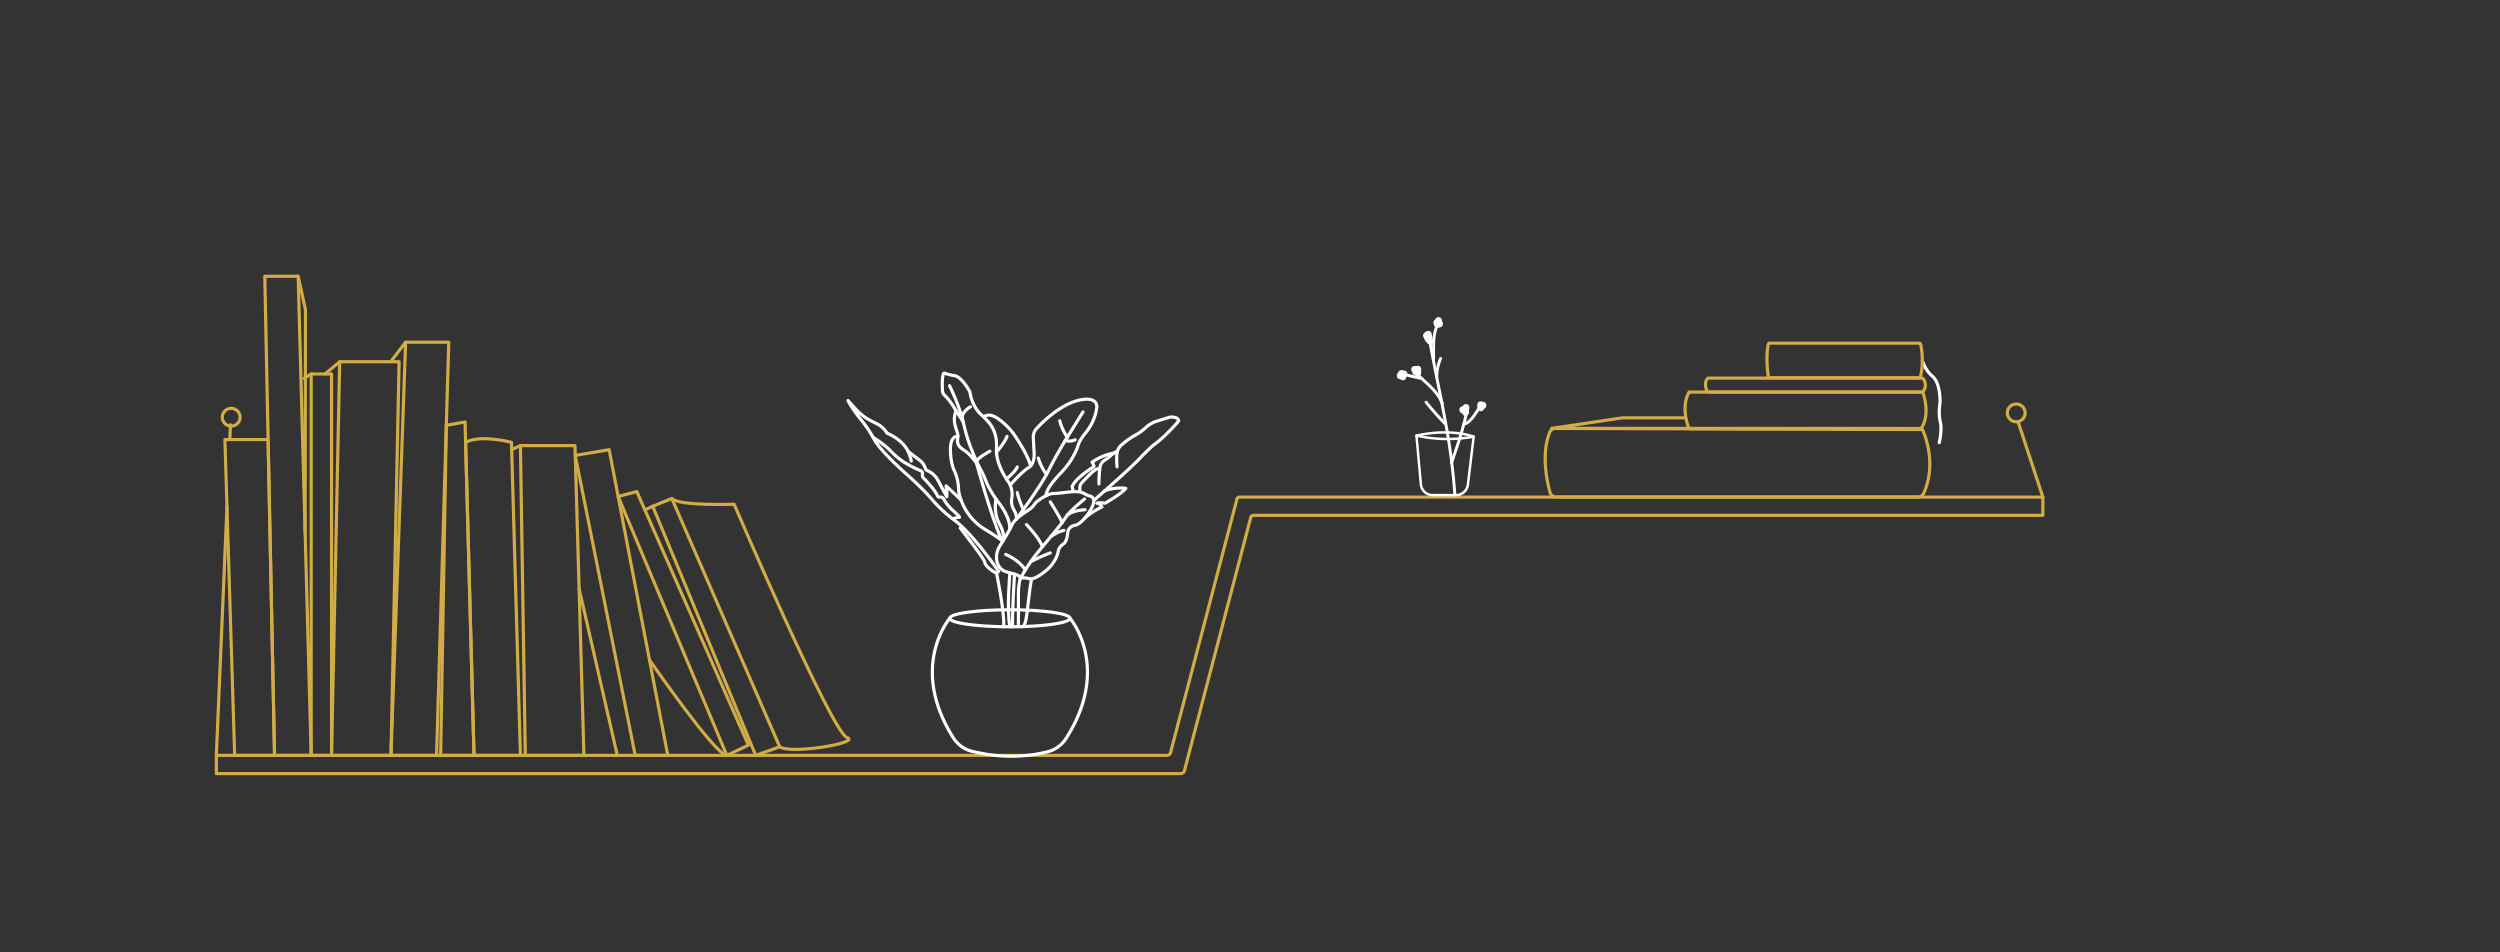 <svg id="Layer_1" data-name="Layer 1" xmlns="http://www.w3.org/2000/svg" viewBox="750 100 3150 1200"><rect x="750" y="100" width="3150" height="1200" fill="#333333" stroke="none"/><defs><style>.cls-1,.cls-2,.cls-3,.cls-5{fill:none;stroke-linecap:round;stroke-linejoin:round;}.cls-1,.cls-2{stroke:#d2ac47;}.cls-1{stroke-width:3.95px;}.cls-2,.cls-5{stroke-width:4px;}.cls-3,.cls-5{stroke:#fff;}.cls-3{stroke-width:3.14px;}.cls-4{fill:#fff;}</style></defs><title>3</title><polygon class="cls-1" points="1087.73 653.82 1033.36 653.82 1045.67 1051.76 1095.93 1051.76 1087.73 653.82"/><polygon class="cls-2" points="1125.68 448.08 1083.63 448.08 1095.93 1051.76 1142.1 1051.76 1125.68 448.08"/><rect class="cls-2" x="1142.1" y="571.18" width="25.64" height="480.58"/><polygon class="cls-2" points="1178 555.79 1252.88 555.79 1242.62 1051.76 1167.74 1051.76 1178 555.79"/><polygon class="cls-2" points="1261.09 531.17 1315.45 531.17 1300.07 1051.76 1242.62 1051.76 1261.09 531.17"/><polygon class="cls-2" points="1335.97 631.7 1347.25 1051.76 1305.2 1051.76 1312.36 635.87 1335.97 631.7"/><path class="cls-2" d="M1405.72,1051.76l-11.28-394.41s-38.63-10.26-57.78,0l10.59,394.41Z"/><polygon class="cls-2" points="1474.45 661.45 1485.74 1051.76 1411.88 1051.76 1405.72 661.45 1474.45 661.45"/><polygon class="cls-2" points="1517.54 666.58 1591.39 1051.76 1550.36 1051.76 1474.81 673.84 1517.54 666.58"/><line class="cls-2" x1="1527.79" y1="1051.76" x2="1479.66" y2="841.73"/><line class="cls-2" x1="1405.72" y1="661.45" x2="1394.7" y2="666.58"/><line class="cls-2" x1="1261.09" y1="531.17" x2="1242.62" y2="555.28"/><line class="cls-2" x1="1178" y1="555.79" x2="1159.53" y2="571.18"/><line class="cls-2" x1="1142.1" y1="571.18" x2="1133.21" y2="576.65"/><polyline class="cls-2" points="1125.68 448.08 1134.91 490.14 1134.46 770.9"/><polygon class="cls-2" points="1528.85 725.56 1552.41 719.41 1692.95 1038.94 1665.76 1051.76 1528.85 725.56"/><path class="cls-2" d="M1568.32,931.43s83.08,120.33,97.44,120.33"/><polygon class="cls-2" points="1572.42 737.87 1596.52 728.13 1732.44 1040.99 1702.18 1051.76 1572.42 737.87"/><path class="cls-2" d="M1732.44,1041c13.85,9.75,103.6-5.13,84.63-11.79S1675,735.31,1675,735.31s-69.75,2.56-78.47-7.18"/><line class="cls-2" x1="1572.42" y1="737.87" x2="1562.58" y2="742.53"/><line class="cls-2" x1="1035.98" y1="738.46" x2="1022.59" y2="1051.76"/><line class="cls-2" x1="1040.39" y1="635.19" x2="1039.64" y2="652.84"/><line class="cls-2" x1="3292.75" y1="631.23" x2="3324.02" y2="726.34"/><circle class="cls-2" cx="1041.32" cy="625.71" r="11.22"/><circle class="cls-2" cx="3290.45" cy="620.25" r="11.22"/><path class="cls-2" d="M3324,749.34h-994.5a3.89,3.89,0,0,0-3.89,3.89l-82.73,316a5.53,5.53,0,0,1-5.53,5.53H1022.59v-23H2219.93a5.52,5.52,0,0,0,5.53-5.53l82.73-316a3.89,3.89,0,0,1,3.89-3.89H3324Z"/><path class="cls-3" d="M2599.54,710.62l7.29-60.49s-34.11,7.53-72.09-1.28l5.55,61.32a15.06,15.06,0,0,0,15,13.71h29.3A15.06,15.06,0,0,0,2599.54,710.62Z"/><path class="cls-4" d="M2585.09,723.78c-1.92-27.06-5.32-54-9.88-80.71-4.19-24.58-9.31-49-14.22-73.44-2.9-14.49-5.72-29-8.31-43.54-.42-2.37-4-1.36-3.61,1,4.48,25.24,9.73,50.34,14.75,75.48,4.91,24.64,9.48,49.35,12.77,74.26q3.07,23.4,4.75,46.95c.17,2.39,3.92,2.41,3.75,0Z"/><path class="cls-4" d="M2580.79,683.6c6-17.55,12.13-35.1,16.59-53.12,1.22-4.92,2.3-9.86,3.17-14.85.41-2.36-3.2-3.37-3.62-1-3.19,18.27-8.94,36-14.85,53.58-1.61,4.8-3.26,9.6-4.9,14.4-.79,2.29,2.83,3.27,3.61,1Z"/><path class="cls-4" d="M2595,636.25c5.86-1.23,10-6.3,13.41-10.87s6.17-9.9,10.38-13.79c1.77-1.65-.88-4.29-2.65-2.66-4.14,3.83-7,9-10.22,13.53-3,4.13-6.65,9.07-11.92,10.18-2.36.49-1.36,4.11,1,3.61Z"/><path class="cls-4" d="M2569.08,608.17c-5.19-14.49-17.59-24.26-28.45-34.44a106.63,106.63,0,0,1-8.51-8.76c-1.56-1.84-4.2.82-2.65,2.65,9.34,11,21.82,19.08,30.27,30.9a43.71,43.71,0,0,1,5.72,10.64c.81,2.26,4.43,1.29,3.62-1Z"/><path class="cls-4" d="M2542,575.26c-4.4-1.17-8.87-2-13.29-3.13-4.26-1-8.84-2-12.71-4.19-2.11-1.17-4,2.06-1.89,3.23,4.06,2.26,8.79,3.38,13.26,4.49s9.12,2,13.63,3.22c2.33.62,3.33-3,1-3.62Z"/><path class="cls-4" d="M2558.06,553.75c.76-14.82-1.91-30.84,5.34-44.49,1.13-2.13-2.11-4-3.24-1.89-7.62,14.35-5,30.79-5.85,46.38-.12,2.41,3.63,2.4,3.75,0Z"/><path class="cls-4" d="M2615.83,618.11c5.79,0,5.8-9,0-9s-5.8,9,0,9Z"/><path class="cls-4" d="M2618.45,615.27c5.79,0,5.8-9,0-9s-5.8,9,0,9Z"/><path class="cls-4" d="M2615.67,614.76c5.79,0,5.8-9,0-9s-5.8,9,0,9Z"/><path class="cls-4" d="M2596.63,624c5.79,0,5.8-9,0-9s-5.8,9,0,9Z"/><path class="cls-4" d="M2593.16,620.9c5.79,0,5.8-9,0-9s-5.8,9,0,9Z"/><path class="cls-4" d="M2595.93,620.58c5.8,0,5.8-9,0-9s-5.8,9,0,9Z"/><path class="cls-4" d="M2597.16,618.2c5.79,0,5.8-9,0-9s-5.8,9,0,9Z"/><path class="cls-4" d="M2519.08,576c5.79,0,5.8-9,0-9s-5.8,9,0,9Z"/><path class="cls-4" d="M2517.71,579.14c5.79,0,5.8-9,0-9s-5.8,9,0,9Z"/><path class="cls-4" d="M2514.26,577.81c5.79,0,5.8-9,0-9s-5.8,9,0,9Z"/><path class="cls-4" d="M2515.94,575.29c5.79,0,5.8-9,0-9s-5.8,9,0,9Z"/><path class="cls-4" d="M2533.81,572.91c5.79,0,5.8-9,0-9s-5.8,9,0,9Z"/><path class="cls-4" d="M2532.39,569.92c5.61,0,5.62-8.72,0-8.72s-5.62,8.72,0,8.72Z"/><path class="cls-4" d="M2536.49,574.19c5.79,0,5.8-9,0-9s-5.8,9,0,9Z"/><path class="cls-4" d="M2536.49,569.87c5.79,0,5.8-9,0-9s-5.8,9,0,9Z"/><path class="cls-4" d="M2561.11,513.21c5.79,0,5.8-9,0-9s-5.8,9,0,9Z"/><path class="cls-4" d="M2560.46,511.1c5.79,0,5.8-9,0-9s-5.8,9,0,9Z"/><path class="cls-4" d="M2562.54,508.58c5.79,0,5.8-9,0-9s-5.8,9,0,9Z"/><path class="cls-4" d="M2563.76,512.42c5.79,0,5.8-9,0-9s-5.8,9,0,9Z"/><path class="cls-4" d="M2553.29,524.61l-.18-.4A3.43,3.43,0,0,0,2552,523a3.34,3.34,0,0,0-1.53-.81,5,5,0,0,0-3.47.46l-.91.7a4.39,4.39,0,0,0-1.15,2l-.17,1.19a4.53,4.53,0,0,0,.62,2.27l.18.4a3.28,3.28,0,0,0,1.16,1.26,3.34,3.34,0,0,0,1.53.81,5.06,5.06,0,0,0,3.46-.45l.92-.71a4.5,4.5,0,0,0,1.15-2l.16-1.2a4.42,4.42,0,0,0-.61-2.27Z"/><path class="cls-4" d="M2547.42,527.39c5.79,0,5.8-9,0-9s-5.8,9,0,9Z"/><path class="cls-4" d="M2549.63,525.91c5.8,0,5.81-9,0-9s-5.8,9,0,9Z"/><path class="cls-4" d="M2550.41,529.37c5.79,0,5.8-9,0-9s-5.8,9,0,9Z"/><path class="cls-4" d="M2551.72,533.94c5.79,0,5.8-9,0-9s-5.8,9,0,9Z"/><path class="cls-3" d="M2606.83,650.13s-27.89-11-72.09-1.28"/><path class="cls-4" d="M2571.83,632.18q-12.39-12.72-23.52-26.6a1.88,1.88,0,1,0-2.66,2.65q11.13,13.86,23.53,26.61c1.68,1.73,4.33-.92,2.65-2.66Z"/><path class="cls-4" d="M2562.25,574.23a53.44,53.44,0,0,1,4.55-21.54,1.93,1.93,0,0,0-.67-2.56,1.89,1.89,0,0,0-2.57.67,57.86,57.86,0,0,0-5.06,23.43,1.88,1.88,0,0,0,3.75,0Z"/><ellipse class="cls-5" cx="2022.46" cy="879.04" rx="75.74" ry="10.72"/><path class="cls-5" d="M1946.72,879s-52.3,61.06,4.53,150.73a39.09,39.09,0,0,0,25.18,17.37l8.62,1.77a193.86,193.86,0,0,0,84.37-1.44h0a39.24,39.24,0,0,0,23.88-17.08c57.47-90,4.93-151.35,4.93-151.35"/><path class="cls-5" d="M2033.18,888.06V848.91c0-12.93,2.39-20.08,2.39-20.08s9.19-16.34,18.38-28.26,33-38.81,38.13-47.66,24.51-24.17,24.51-24.17"/><path class="cls-5" d="M2100.47,763.21a10.55,10.55,0,0,0-5.13,8.12c-.44,4.79-1.72,11.49-5.39,14-6,4.08-6.55,9.1-6.55,9.1a32.81,32.81,0,0,1-2.82,8.59,46.82,46.82,0,0,1-12.67,16c-5.93,4.89-15.35,11.6-20.87,10.16-8.51-2.21-11.47-.32-11.47-.32,0-5.92-14.09-5.79-21.43-10.07,0,0-10-5.3-8.38-19.51a28.45,28.45,0,0,1,4.4-12c3.83-6,11.36-18.11,14.9-25.73,0,0,1.53-6.13,17.1-16.34s6.39-8,18.77-16.43,16.76-6.71,21.45-7.19c15.6-1.6,26.57-4.14,34.45.66a20.67,20.67,0,0,0,6.12,2.65c3.47.77,8,3.73,2.83,14.61-3.45,7.22-13.56,21.41-21.7,22.43a9.58,9.58,0,0,0-3.61,1.31Z"/><path class="cls-5" d="M2128.13,730.62c57-50,60.28-55.59,60.28-55.59,5.34-4.93,10.49-10.92,16.35-15.22,15-11,30.3-29.28,30.3-29.28s.64-5.62-10.85-5c0,0-2.81.89-16.22,5a36.71,36.71,0,0,0-15.06,8.94,67.09,67.09,0,0,1-13,9.13,98.83,98.83,0,0,0-16.78,12h0a17.61,17.61,0,0,0-6,12.52,130.12,130.12,0,0,0,.27,15"/><path class="cls-5" d="M2158,668.54s-2.32-.1-9.47,6.42a37.27,37.27,0,0,1-6.15,4.64,13.15,13.15,0,0,0-6.48,9.73,182.19,182.19,0,0,0-1.28,20.48"/><path class="cls-5" d="M2135.59,691.84s-1.13-5.31-12.53,6.09c-5.17,5.17-8.2,8.35-10,10.27a9.28,9.28,0,0,0-2.45,6.28v3.37"/><path class="cls-5" d="M2141.62,718.71c12.44-5.43,26.88-3.41,26.88-3.41-6.63,8-26.21,18.72-26.21,18.72-7.15-1.19-10.21,0-10.21,0a8.15,8.15,0,0,1,6.3,4.77,99.87,99.87,0,0,0-21.15,13.58"/><path class="cls-5" d="M2153.66,670.73A71.69,71.69,0,0,0,2126,682.36s3.29,4.72,2.09,5.74c0,0-22.77,13.79-27.24,25.15l1.27,4.6"/><path class="cls-5" d="M2049.44,831c-4.85,26-4.84,60.78-12.25,58.6"/><path class="cls-5" d="M2017.18,798.53s17.17,7,24.72,19.7"/><path class="cls-5" d="M2043.31,760.91s16.9,17.48,20.07,28.06"/><path class="cls-5" d="M2048.76,807.73a231.32,231.32,0,0,1,24.6-11.07"/><path class="cls-5" d="M2074.32,775.87s7.55-5.77,16.23-7.64"/><path class="cls-5" d="M2073.36,732.32s13.92,22,14.87,26.22"/><path class="cls-5" d="M2117.23,742.19s-16.38.86-22.64,7.15"/><path class="cls-5" d="M2022.18,767.16s2.49-12.6-13.59-33.51c-9.38-12.2-14.16-22.06-16.52-28.16a97.33,97.33,0,0,0-12-22.37c-4.37-6-9.74-12.25-15.16-15.7-12.64-8-7-13.25-8.17-20s-7.4-16.36-2.17-29.64c0,0-5.69-11.47-14.3-19.58a8.43,8.43,0,0,1-2.7-5.59c-.36-5.36-.74-15.61,1-21.4a1.55,1.55,0,0,1,2.21-.93c1.56.8,4.84,1.91,11.76,3,9.47,1.42,19.53,20.43,19.53,20.43s2,17.87,14.3,28.85a110,110,0,0,1,8.45,8.41,41.47,41.47,0,0,1,10.53,24.24,87.52,87.52,0,0,1,.22,10.75c-.82,21.32,16,42.51,16,42.51s5.11,8.81,3.32,18.64a22.23,22.23,0,0,0,3.45,16.6,20.08,20.08,0,0,1,2.35,10.38s30.71-41.42,39.73-59.73,21.62-39.08,21.62-39.08l22.47-36.13"/><path class="cls-5" d="M1946.38,585.93s13.27,25.88,18.55,51.07,20,53.6,20,53.6"/><line class="cls-5" x1="1954.19" y1="617" x2="1963.66" y2="631.53"/><path class="cls-5" d="M1972.76,612.66s-8.7,4.24-10.73,12.84"/><path class="cls-5" d="M1997.27,668.54s-18,9.33-16.34,13.72"/><path class="cls-5" d="M1989.62,625.5s5.44-7.48,20,3.5,21.14,23,21.14,23,13.07,19.15,17.29,33.19"/><path class="cls-5" d="M2005.61,669.6s10.18-11.37,13.22-19.79"/><path class="cls-5" d="M2018.14,703.48s11.13-8.86,13.68-15.12"/><path class="cls-5" d="M2005,728.74s-3.79,16.51,4,30.64,5.26,21.3,5.26,21.3"/><path class="cls-5" d="M2022.89,711.11s14.89-17.09,23.23-21.94,6.81-19.57,6.81-19.57l-1-18.09a15.82,15.82,0,0,1,4.25-11.69c10.29-11,36.3-35.81,62.62-36.86,0,0,14.13-.86,13.11,10.55a52.7,52.7,0,0,1-2.76,11.84A64.14,64.14,0,0,1,2118,645.2c-3.5,4.28-7.8,10.27-9.53,15.71a63.27,63.27,0,0,1-2.94,7.77l-.27.56A98.68,98.68,0,0,1,2087,695.59c-8.55,8.87-19.08,21.35-18.94,28.92"/><path class="cls-5" d="M2068.59,697.86a71.71,71.71,0,0,1-10.38-20.69"/><path class="cls-5" d="M2094.67,651s-6.85-10-9.4-20.85"/><path class="cls-5" d="M2092.08,655.21s7.32,1.84,12.59-1.12"/><path class="cls-5" d="M2039.32,742.19s-6.53-14.71-7.5-21.62"/><path class="cls-5" d="M2028.28,823.37s-3.17,50-2.36,66.39"/><path class="cls-5" d="M2022.46,821.83s-4.25,46.49,0,67.93"/><path class="cls-5" d="M1956.92,649.81s-10.12-2-9.35,18.73c.47,12.87,2.92,20.32,4.7,24.11a59.06,59.06,0,0,1,5.5,23.34c0,.15,0,.3,0,.45.16,6.38,6.26,34.22,33.58,50.72,16.08,9.71,22.18,14.71,22.18,14.71"/><path class="cls-5" d="M1980.82,685.17s16.79,61.53,31.18,95.51"/><path class="cls-5" d="M1959.82,765.34s30.9,39.15,30.9,43.06,9.87,12.21,14.89,13.43c0,0,10.3,49.55,9.07,67.93"/><path class="cls-5" d="M2005.61,821.83l2.72-1.85s-34.55-50.3-57.78-66a175.92,175.92,0,0,1-26.79-25.26c-12.38-14.68-32.87-32.44-32.87-32.44s-31.79-28-39.58-42.94a148.22,148.22,0,0,0-18.38-26.81c-.38-.51-11-14.42-14.43-21.83l9.81,10.84a66.83,66.83,0,0,0,19.39,14.82l7.64,3.88a30.16,30.16,0,0,1,12.31,11.57h0s20.8,7.82,27.71,25.53c0,0,2.55,7,2.8,9.58"/><path class="cls-5" d="M1850.09,651.11s13.2,7.74,22.87,17.83a88.1,88.1,0,0,0,20.47,16,140.31,140.31,0,0,0,16.36,8,4,4,0,0,1,2.49,4.42.36.36,0,0,1,0,.1,5.84,5.84,0,0,0,1.6,5.19c4.83,4.88,14.46,15.15,17.43,22.16a2.62,2.62,0,0,0,3,1.57h0a4,4,0,0,1,4.36,1.88,62.66,62.66,0,0,0,12.46,15.4c9.07,7.92,7.79,8.17,7.79,8.17s-6.08-.44-7.38,2.78"/><path class="cls-5" d="M1894.13,668.62s8.06,6.38,14.73,11.34a20,20,0,0,1,7.2,10.31h0a4.28,4.28,0,0,0,2.41,2.71,27.34,27.34,0,0,1,13.78,13l10.59,19.91c.9-1.53-.76-13.66-.76-13.66l18.7,17.38"/><path class="cls-2" d="M2878.19,594h294.42s10.82,27.72-2.17,46.19H2878.19S2866.84,614.28,2878.19,594Z"/><path class="cls-5" d="M3172.13,554.14a42.59,42.59,0,0,0,13,20.26c10.1,8.45,9.34,32.7,9.34,32.7s-2.41,14,.26,24.11-1.3,26.57-1.3,26.57"/><path class="cls-2" d="M2979.13,532.38h189.8c.54,0,1,1,1.35,2.52,1.19,6.08,3.62,22.28-.25,38.89-.32,1.33-.78,2.1-1.27,2.1H2979.25c-.62,0-1.19-1.21-1.46-3.16-.95-6.73-2.71-23.07,0-37.77C2978.06,533.33,2978.58,532.38,2979.13,532.38Z"/><path class="cls-2" d="M2873.14,626.48H2794.2l-89.1,13.23,466.57.11s20.61,40.45,2.29,81.6a8.06,8.06,0,0,1-7.36,4.76H2710.74a8.05,8.05,0,0,1-7.77-5.91c-3.74-13.52-11.2-47.7-.49-75.27a8.08,8.08,0,0,1,7.56-5.16l462.27,1.35"/><path class="cls-2" d="M2902.78,576.43h268.68a2.31,2.31,0,0,1,1.92,1c1.69,2.45,5.12,9-.36,15.71a2.32,2.32,0,0,1-1.8.85H2903a2.3,2.3,0,0,1-2.07-1.28c-1.35-2.72-3.84-9.32,0-15.26A2.29,2.29,0,0,1,2902.78,576.43Z"/></svg>